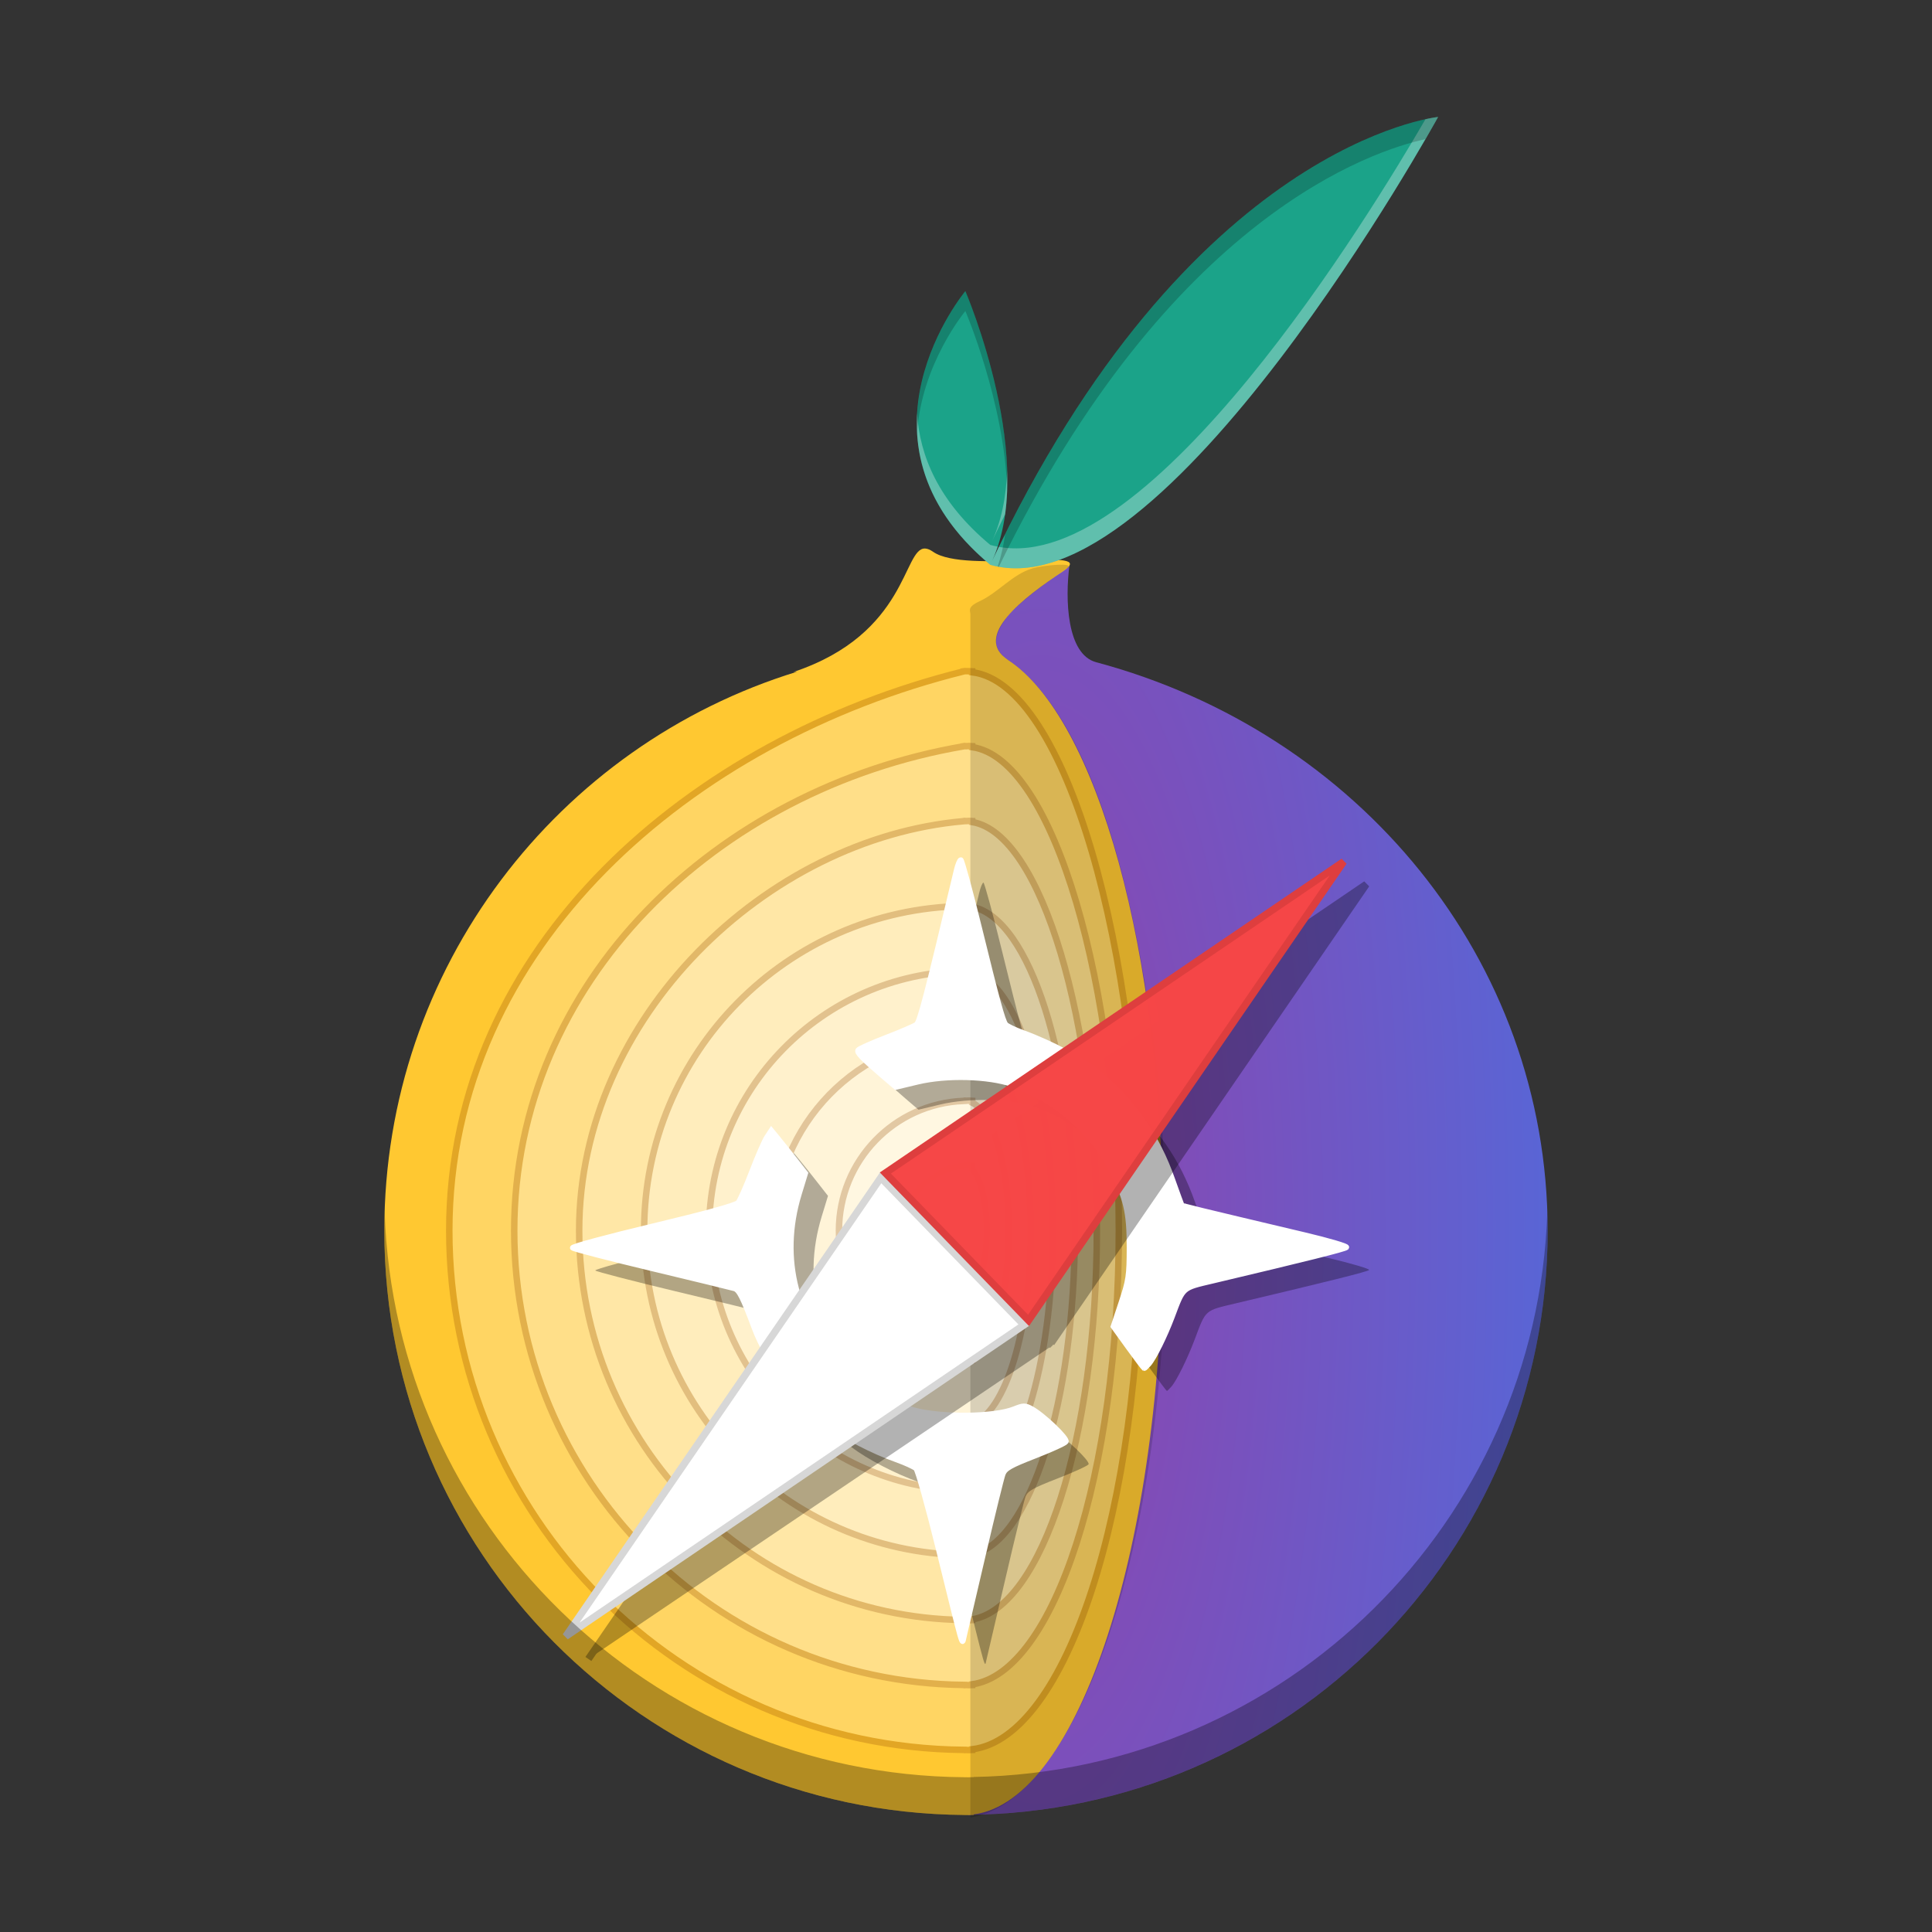 <svg xmlns="http://www.w3.org/2000/svg" xmlns:xlink="http://www.w3.org/1999/xlink" width="384pt" height="384pt" version="1.1" viewBox="0 0 384 384">
 <rect x="0" y="0" width="384" height="384" fill="#333333" stroke="none"/>
 <defs>
  <radialGradient id="radial0" cx="193.858" cy="788.56" r="89.25" fx="193.858" fy="788.56" gradientTransform="matrix(1.883,0.006,-0.014,5.701,-147.419,-4250.87)" gradientUnits="userSpaceOnUse">
   <stop offset="0" style="stop-color:rgb(55.686%,26.667%,67.843%)"/>
   <stop offset="1" style="stop-color:rgb(21.176%,48.235%,94.118%)"/>
  </radialGradient>
  <filter id="alpha" width="100%" height="100%" x="0%" y="0%" filterUnits="objectBoundingBox">
   <feColorMatrix in="SourceGraphic" type="matrix" values="0 0 0 0 1 0 0 0 0 1 0 0 0 0 1 0 0 0 1 0"/>
  </filter>
  <mask id="mask0">
   <g filter="url(#alpha)">
    <rect width="384" height="384" x="0" y="0" style="fill:rgb(0%,0%,0%);fill-opacity:0.243"/>
   </g>
  </mask>
  <clipPath id="clip1">
   <rect width="384" height="384" x="0" y="0"/>
  </clipPath>
  <g id="surface5" clip-path="url(#clip1)">
   <path style="fill:rgb(100%,100%,100%);stroke-width:1.721;stroke:rgb(53.725%,24.314%,0%)" d="M 255.682 718.216 C 255.583 718.232 255.484 718.248 255.385 718.263 L 255.385 718.284 C 183.307 736.196 119.094 790.972 119.062 866.461 C 119.083 941.956 179.896 1003.352 255.385 1004.102 L 255.385 1004.117 C 255.484 1004.133 255.583 1004.143 255.682 1004.149 C 255.776 1004.143 255.865 1004.133 255.953 1004.123 C 256.219 1004.133 256.484 1004.143 256.755 1004.149 C 257.047 1004.143 257.344 1004.133 257.635 1004.117 L 257.635 1003.946 C 282.615 1000.857 302.323 940.232 302.339 866.461 C 302.307 792.722 282.599 721.591 257.635 718.508 L 257.635 718.263 C 256.958 718.222 256.318 718.237 255.682 718.216 Z M 255.682 718.216" transform="matrix(0.75,0,0,0.75,0,-405.272)"/>
  </g>
  <mask id="mask1">
   <g filter="url(#alpha)">
    <rect width="384" height="384" x="0" y="0" style="fill:rgb(0%,0%,0%);fill-opacity:0.243"/>
   </g>
  </mask>
  <clipPath id="clip2">
   <rect width="384" height="384" x="0" y="0"/>
  </clipPath>
  <g id="surface8" clip-path="url(#clip2)">
   <path style="fill:rgb(100%,100%,100%);stroke-width:1.721;stroke:rgb(53.725%,24.314%,0%)" d="M 255.682 738.065 C 255.583 738.081 255.484 738.097 255.385 738.112 L 255.385 738.133 C 189.901 749.378 136.307 800.477 136.271 866.461 C 136.297 932.451 189.401 986.143 255.385 986.888 L 255.385 986.909 C 255.484 986.919 255.583 986.93 255.682 986.94 C 255.776 986.93 255.865 986.919 255.953 986.909 C 256.219 986.919 256.484 986.93 256.755 986.94 C 257.047 986.93 257.344 986.919 257.635 986.909 L 257.635 986.732 C 279.391 983.659 296.495 930.732 296.505 866.461 C 296.479 802.222 279.38 741.43 257.635 738.357 L 257.635 738.112 C 257.344 738.097 257.047 738.081 256.755 738.065 C 256.484 738.081 256.219 738.091 255.953 738.107 C 255.865 738.091 255.776 738.081 255.682 738.065 Z M 255.682 738.065" transform="matrix(0.75,0,0,0.75,0,-405.272)"/>
  </g>
  <mask id="mask2">
   <g filter="url(#alpha)">
    <rect width="384" height="384" x="0" y="0" style="fill:rgb(0%,0%,0%);fill-opacity:0.243"/>
   </g>
  </mask>
  <clipPath id="clip3">
   <rect width="384" height="384" x="0" y="0"/>
  </clipPath>
  <g id="surface11" clip-path="url(#clip3)">
   <path style="fill:rgb(100%,100%,100%);stroke-width:1.721;stroke:rgb(53.725%,24.314%,0%)" d="M 255.682 757.914 C 255.583 757.93 255.484 757.946 255.385 757.961 L 255.385 757.982 C 203.089 762.565 153.516 809.982 153.484 866.461 C 153.505 922.946 198.906 968.93 255.385 969.68 L 255.385 969.696 C 255.484 969.706 255.583 969.716 255.682 969.727 C 255.776 969.722 255.865 969.711 255.953 969.701 C 256.219 969.711 256.484 969.722 256.755 969.727 C 257.047 969.716 257.344 969.706 257.635 969.696 L 257.635 969.524 C 276.172 966.466 290.667 921.237 290.677 866.461 C 290.656 811.711 276.156 761.258 257.635 758.206 L 257.635 757.961 C 257.344 757.946 257.047 757.93 256.755 757.914 C 256.484 757.925 256.219 757.94 255.953 757.956 C 255.865 757.94 255.776 757.93 255.682 757.914 Z M 255.682 757.914" transform="matrix(0.75,0,0,0.75,0,-405.272)"/>
  </g>
  <mask id="mask3">
   <g filter="url(#alpha)">
    <rect width="384" height="384" x="0" y="0" style="fill:rgb(0%,0%,0%);fill-opacity:0.243"/>
   </g>
  </mask>
  <clipPath id="clip4">
   <rect width="384" height="384" x="0" y="0"/>
  </clipPath>
  <g id="surface14" clip-path="url(#clip4)">
   <path style="fill:rgb(100%,100%,100%);stroke-width:1.721;stroke:rgb(53.725%,24.314%,0%)" d="M 255.682 780.404 C 255.583 780.414 255.484 780.43 255.385 780.446 L 255.385 780.472 C 208.417 781.216 170.729 819.487 170.698 866.461 C 170.719 913.44 208.411 951.722 255.385 952.466 L 255.385 952.482 C 255.484 952.498 255.583 952.508 255.682 952.518 C 255.776 952.508 255.865 952.498 255.953 952.487 C 256.219 952.498 256.484 952.508 256.755 952.518 C 257.047 952.508 257.344 952.498 257.635 952.482 L 257.635 952.315 C 272.948 949.279 284.844 911.748 284.844 866.461 C 284.828 821.206 272.938 783.722 257.635 780.69 L 257.635 780.446 C 257.344 780.43 257.047 780.414 256.755 780.404 C 256.484 780.414 256.219 780.425 255.953 780.44 C 255.865 780.425 255.776 780.414 255.682 780.404 Z M 255.682 780.404" transform="matrix(0.75,0,0,0.75,0,-405.272)"/>
  </g>
  <mask id="mask4">
   <g filter="url(#alpha)">
    <rect width="384" height="384" x="0" y="0" style="fill:rgb(0%,0%,0%);fill-opacity:0.243"/>
   </g>
  </mask>
  <clipPath id="clip5">
   <rect width="384" height="384" x="0" y="0"/>
  </clipPath>
  <g id="surface17" clip-path="url(#clip5)">
   <path style="fill:rgb(100%,100%,100%);stroke-width:1.721;stroke:rgb(53.725%,24.314%,0%)" d="M 255.682 797.612 C 255.583 797.628 255.484 797.638 255.385 797.654 L 255.385 797.68 C 217.922 798.425 187.938 828.992 187.906 866.461 C 187.927 903.935 217.917 934.513 255.385 935.258 L 255.385 935.274 C 255.484 935.284 255.583 935.294 255.682 935.305 C 255.776 935.294 255.865 935.289 255.953 935.274 C 256.219 935.289 256.484 935.294 256.755 935.305 C 257.047 935.294 257.344 935.284 257.635 935.274 L 257.635 935.024 C 269.714 932.029 279.005 902.232 279.01 866.461 C 279.005 830.69 269.714 800.899 257.635 797.904 L 257.635 797.654 C 257.344 797.638 257.047 797.628 256.755 797.612 C 256.484 797.623 256.219 797.638 255.953 797.654 C 255.865 797.638 255.776 797.623 255.682 797.612 Z M 255.682 797.612" transform="matrix(0.75,0,0,0.75,0,-405.272)"/>
  </g>
  <mask id="mask5">
   <g filter="url(#alpha)">
    <rect width="384" height="384" x="0" y="0" style="fill:rgb(0%,0%,0%);fill-opacity:0.243"/>
   </g>
  </mask>
  <clipPath id="clip6">
   <rect width="384" height="384" x="0" y="0"/>
  </clipPath>
  <g id="surface20" clip-path="url(#clip6)">
   <path style="fill:rgb(100%,100%,100%);stroke-width:1.721;stroke:rgb(53.725%,24.314%,0%)" d="M 255.682 814.826 C 255.583 814.836 255.484 814.852 255.385 814.867 L 255.385 814.893 C 227.432 815.633 205.146 838.492 205.12 866.461 C 205.135 894.43 227.422 917.305 255.385 918.044 L 255.385 918.06 C 255.484 918.076 255.583 918.086 255.682 918.091 C 255.776 918.086 255.865 918.076 255.953 918.065 C 256.219 918.076 256.484 918.086 256.755 918.091 C 257.047 918.086 257.344 918.076 257.635 918.06 L 257.635 917.706 C 266.479 914.774 273.167 892.722 273.177 866.461 C 273.177 840.185 266.484 818.107 257.635 815.175 L 257.635 814.867 C 257.344 814.852 257.047 814.836 256.755 814.826 C 256.484 814.836 256.219 814.847 255.953 814.862 C 255.865 814.847 255.776 814.836 255.682 814.826 Z M 255.682 814.826" transform="matrix(0.75,0,0,0.75,0,-405.272)"/>
  </g>
  <mask id="mask6">
   <g filter="url(#alpha)">
    <rect width="384" height="384" x="0" y="0" style="fill:rgb(0%,0%,0%);fill-opacity:0.149"/>
   </g>
  </mask>
  <clipPath id="clip7">
   <rect width="384" height="384" x="0" y="0"/>
  </clipPath>
  <g id="surface23" clip-path="url(#clip7)">
   <path style="fill:rgb(0%,0%,0%)" d="M 192.871 122.25 L 192.871 361.27 C 214.703 357.742 231.773 306.379 231.781 244.195 C 231.77 213.117 224.25 146.25 199.676 130.691 C 197.535 128.578 197.25 126.75 199.988 122.875 C 200.922 121.551 204 118.5 212.176 112.875 C 213.797 111.762 207.43 112.316 205.199 112.973 C 201.234 114.133 198.422 117.785 194.672 119.516 C 192 120.75 192.969 121.457 192.871 122.25 Z M 192.871 122.25"/>
  </g>
  <mask id="mask7">
   <g filter="url(#alpha)">
    <rect width="384" height="384" x="0" y="0" style="fill:rgb(0%,0%,0%);fill-opacity:0.243"/>
   </g>
  </mask>
  <clipPath id="clip8">
   <rect width="384" height="384" x="0" y="0"/>
  </clipPath>
  <g id="surface26" clip-path="url(#clip8)">
   <path style="fill:rgb(100%,100%,100%);stroke-width:1.721;stroke:rgb(53.725%,24.314%,0%)" d="M 255.682 832.034 C 255.583 832.044 255.484 832.06 255.385 832.081 L 255.385 832.107 C 236.938 832.836 222.354 847.998 222.328 866.461 C 222.344 884.93 236.927 900.097 255.385 900.831 L 255.385 900.852 C 255.484 900.862 255.583 900.873 255.682 900.883 C 255.776 900.873 255.865 900.867 255.953 900.852 C 256.219 900.867 256.484 900.873 256.755 900.883 C 257.047 900.873 257.344 900.862 257.635 900.852 L 257.635 900.388 C 263.245 897.581 267.349 883.242 267.349 866.461 C 267.344 849.685 263.24 835.367 257.635 832.56 L 257.635 832.081 C 257.344 832.06 257.047 832.044 256.755 832.034 C 256.484 832.044 256.219 832.06 255.953 832.076 C 255.865 832.06 255.776 832.044 255.682 832.034 Z M 255.682 832.034" transform="matrix(0.75,0,0,0.75,0,-405.272)"/>
  </g>
  <mask id="mask8">
   <g filter="url(#alpha)">
    <rect width="384" height="384" x="0" y="0" style="fill:rgb(0%,0%,0%);fill-opacity:0.243"/>
   </g>
  </mask>
  <clipPath id="clip9">
   <rect width="384" height="384" x="0" y="0"/>
  </clipPath>
  <g id="surface29" clip-path="url(#clip9)">
   <path style="fill:rgb(100%,100%,100%);stroke-width:1.721;stroke:rgb(53.725%,24.314%,0%)" d="M 255.682 849.248 C 255.583 849.253 255.484 849.268 255.385 849.289 L 255.385 849.315 C 246.443 850.029 239.547 857.487 239.542 866.461 C 239.547 875.43 246.443 882.893 255.385 883.607 L 255.385 883.638 C 255.484 883.654 255.583 883.669 255.682 883.669 C 255.776 883.664 255.865 883.659 255.953 883.643 C 256.219 883.659 256.484 883.664 256.755 883.669 C 257.047 883.669 257.344 883.654 257.635 883.638 L 257.635 882.659 C 259.958 880.222 261.516 873.737 261.516 866.461 C 261.516 859.185 259.958 852.701 257.635 850.263 L 257.635 849.289 C 257.344 849.268 257.047 849.253 256.755 849.248 C 256.484 849.253 256.219 849.268 255.953 849.289 C 255.865 849.268 255.776 849.253 255.682 849.248 Z M 255.682 849.248" transform="matrix(0.75,0,0,0.75,0,-405.272)"/>
  </g>
  <mask id="mask9">
   <g filter="url(#alpha)">
    <rect width="384" height="384" x="0" y="0" style="fill:rgb(0%,0%,0%);fill-opacity:0.302"/>
   </g>
  </mask>
  <clipPath id="clip10">
   <rect width="384" height="384" x="0" y="0"/>
  </clipPath>
  <g id="surface32" clip-path="url(#clip10)">
   <path style="fill-rule:evenodd;fill:rgb(100%,100%,100%)" d="M 285.832 23.25 C 285.832 23.25 284.914 23.355 283.32 23.699 C 272.492 42.379 228.707 114.18 198.527 108.695 C 197.957 109.871 197.387 111.055 196.82 112.258 C 231.438 122.148 285.832 23.25 285.832 23.25 Z M 196.82 112.258 C 197.398 111.105 197.883 109.895 198.301 108.652 C 197.805 108.555 197.309 108.441 196.82 108.305 C 186.492 99.695 182.766 90.492 182.285 82.148 C 181.73 91.469 184.832 102.266 196.82 112.258 Z M 196.82 108.305 C 197.801 106.223 198.785 104.207 199.777 102.223 C 200.172 99.355 200.281 96.379 200.184 93.387 C 200 98.73 199.027 103.887 196.82 108.305 Z M 196.82 108.305"/>
  </g>
  <mask id="mask10">
   <g filter="url(#alpha)">
    <rect width="384" height="384" x="0" y="0" style="fill:rgb(0%,0%,0%);fill-opacity:0.2"/>
   </g>
  </mask>
  <clipPath id="clip11">
   <rect width="384" height="384" x="0" y="0"/>
  </clipPath>
  <g id="surface35" clip-path="url(#clip11)">
   <path style="fill-rule:evenodd;fill:rgb(0%,0%,0%)" d="M 285.832 23.25 C 285.832 23.25 238.801 27.969 199.777 106.18 C 199.469 108.402 198.984 110.559 198.301 112.605 C 198.379 112.621 198.453 112.641 198.527 112.652 C 232.52 42.84 273.043 29.879 283.32 27.656 C 284.93 24.879 285.832 23.25 285.832 23.25 Z M 191.875 57.863 C 191.875 57.863 181.379 70.477 182.285 86.102 C 183.102 72.355 191.875 61.82 191.875 61.82 C 191.875 61.82 199.605 79.867 200.184 97.344 C 200.82 78.75 191.875 57.863 191.875 57.863 Z M 191.875 57.863"/>
  </g>
  <mask id="mask11">
   <g filter="url(#alpha)">
    <rect width="384" height="384" x="0" y="0" style="fill:rgb(0%,0%,0%);fill-opacity:0.302"/>
   </g>
  </mask>
  <clipPath id="clip12">
   <rect width="384" height="384" x="0" y="0"/>
  </clipPath>
  <g id="surface38" clip-path="url(#clip12)">
   <path style="fill:rgb(0%,0%,0%)" d="M 195.465 175.426 C 195.66 175.426 197.297 181.441 199.102 188.793 C 202.691 203.402 203.746 207.262 204.371 208.109 C 204.598 208.418 206.152 209.172 207.832 209.781 C 213.594 211.887 219.961 215.309 223.027 217.957 C 230.09 224.055 234.527 230.461 237.488 238.844 C 238.461 241.594 239.324 243.934 239.398 244.035 C 239.535 244.211 242.066 244.828 263.777 249.969 C 268.594 251.109 272.344 252.215 272.117 252.426 C 271.75 252.766 264.27 254.637 245.57 259.062 C 239.379 260.527 239.711 260.234 237.449 266.246 C 236.012 270.066 233.848 274.441 232.82 275.605 C 232.406 276.078 232.004 276.465 231.93 276.465 C 231.855 276.465 230.441 274.594 228.789 272.305 L 225.789 268.145 L 227.379 263.355 C 228.832 258.98 228.973 258.027 228.977 252.43 C 228.98 245.348 228.332 242.609 225.184 236.492 C 221.5 229.336 213.719 222.746 205.73 220.02 C 200.914 218.375 192.641 218.156 186.906 219.523 L 182.555 220.562 L 180.043 218.406 C 175.766 214.738 174.766 213.695 175.062 213.219 C 175.219 212.965 177.715 211.848 180.605 210.734 C 183.5 209.621 186.219 208.453 186.645 208.133 C 187.332 207.621 188.652 202.551 194.609 177.512 C 194.883 176.363 195.266 175.426 195.465 175.426 Z M 157.809 229.195 L 158.992 230.637 C 159.645 231.43 161.168 233.34 162.375 234.883 L 164.57 237.691 L 163.312 241.812 C 159.371 254.742 162.723 267.484 172.512 276.785 C 176.219 280.305 181.91 283.637 186.164 284.777 C 191.703 286.258 202.105 286.148 206.07 284.562 C 207.895 283.832 208.234 283.824 209.488 284.496 C 211.754 285.699 216.73 290.445 216.359 291.047 C 216.176 291.348 213.398 292.613 210.191 293.859 C 205.312 295.758 204.277 296.344 203.836 297.453 C 203.551 298.184 201.75 305.512 199.84 313.742 C 197.93 321.969 196.227 329.254 196.059 329.926 C 195.68 331.414 196.156 333.078 191.043 312.367 C 188.957 303.922 186.941 296.727 186.559 296.375 C 186.18 296.027 184.434 295.23 182.68 294.605 C 177.922 292.91 172.5 290.094 169.191 287.605 C 162.809 282.809 156.988 275.262 154.461 268.5 C 152.168 262.371 151.414 260.875 150.48 260.594 C 149.98 260.441 142.633 258.656 134.148 256.625 C 125.668 254.594 118.547 252.746 118.324 252.523 C 118.102 252.301 125.254 250.367 134.219 248.227 C 144.891 245.68 150.758 244.059 151.215 243.531 C 151.598 243.086 152.84 240.285 153.977 237.305 C 155.117 234.324 156.441 231.281 156.926 230.539 Z M 157.809 229.195"/>
  </g>
  <mask id="mask12">
   <g filter="url(#alpha)">
    <rect width="384" height="384" x="0" y="0" style="fill:rgb(0%,0%,0%);fill-opacity:0.302"/>
   </g>
  </mask>
  <clipPath id="clip13">
   <rect width="384" height="384" x="0" y="0"/>
  </clipPath>
  <g id="surface41" clip-path="url(#clip13)">
   <path style="fill:rgb(0%,0%,0%);stroke-width:1.904;stroke:rgb(0%,0%,0%)" d="M 278.573 896.289 L 362.068 774.716 L 240.63 857.227 M 278.938 896.893 L 239.427 858.44 L 155.932 980.008" transform="matrix(0.75,0,0,0.75,0,-405.272)"/>
  </g>
  <mask id="mask13">
   <g filter="url(#alpha)">
    <rect width="384" height="384" x="0" y="0" style="fill:rgb(0%,0%,0%);fill-opacity:0.302"/>
   </g>
  </mask>
  <clipPath id="clip14">
   <rect width="384" height="384" x="0" y="0"/>
  </clipPath>
  <g id="surface44" clip-path="url(#clip14)">
   <path style="fill:rgb(0%,0%,0%)" d="M 76.453 240.809 C 76.414 242.059 76.387 243.312 76.387 244.57 C 76.387 308.43 127.91 360.246 191.652 360.738 C 191.688 360.738 191.727 360.746 191.762 360.75 C 191.832 360.75 191.898 360.742 191.965 360.742 C 192.168 360.742 192.367 360.75 192.566 360.75 C 192.887 360.742 193.211 360.727 193.531 360.715 L 193.531 360.688 C 256.781 359.555 307.598 307.961 307.613 244.566 C 307.609 243.332 307.582 242.109 307.543 240.887 C 305.531 302.523 255.504 352.078 193.531 353.188 L 193.531 353.215 C 193.211 353.227 192.887 353.242 192.566 353.25 C 192.367 353.25 192.168 353.242 191.965 353.242 C 191.898 353.242 191.832 353.25 191.762 353.25 C 191.727 353.246 191.688 353.238 191.652 353.238 C 129.156 352.758 78.418 302.938 76.453 240.809 Z M 76.453 240.809"/>
  </g>
 </defs>
 <g>
  <path style="fill:url(#radial0)" d="M 212.574 112.258 L 197.727 122.586 L 196.441 128.594 C 195.094 128.52 193.75 128.465 192.402 128.438 L 192.402 360.707 C 256.176 360.176 307.598 308.34 307.613 244.566 C 307.527 190.656 269.945 145.562 217.867 131.621 C 212 130.051 211.672 119.066 212.574 112.258 Z M 212.574 112.258"/>
  <path style="fill:rgb(100%,78.431%,19.216%)" d="M 183.891 109.023 C 179.48 108.809 180.523 125.953 157.711 133.559 C 157.711 133.559 158.355 133.516 158.426 133.508 C 110.926 148.09 76.387 192.293 76.387 244.574 C 76.387 308.43 127.91 360.246 191.652 360.738 C 191.688 360.738 191.727 360.746 191.762 360.75 C 191.832 360.75 191.898 360.742 191.965 360.742 C 192.164 360.742 192.363 360.75 192.566 360.75 C 192.887 360.738 193.211 360.727 193.531 360.715 L 193.531 360.629 C 214.453 357.895 231.129 306.984 231.129 244.574 C 231.129 189.102 217.953 142.719 200.336 131.168 C 200.336 131.168 200.34 131.168 200.34 131.168 C 193.211 126.457 203.539 118.715 211.281 113.551 C 219.027 108.387 191.918 114.195 185.465 109.676 C 184.859 109.254 184.348 109.047 183.891 109.023 Z M 183.891 109.023"/>
  <use mask="url(#mask0)" xlink:href="#surface5"/>
  <use mask="url(#mask1)" xlink:href="#surface8"/>
  <use mask="url(#mask2)" xlink:href="#surface11"/>
  <use mask="url(#mask3)" xlink:href="#surface14"/>
  <use mask="url(#mask4)" xlink:href="#surface17"/>
  <use mask="url(#mask5)" xlink:href="#surface20"/>
  <use mask="url(#mask6)" xlink:href="#surface23"/>
  <use mask="url(#mask7)" xlink:href="#surface26"/>
  <use mask="url(#mask8)" xlink:href="#surface29"/>
  <path style="fill-rule:evenodd;fill:rgb(10.588%,63.922%,53.725%)" d="M 285.832 23.25 C 285.832 23.25 236.383 28.195 196.82 112.258 C 231.438 122.148 285.832 23.25 285.832 23.25 Z M 196.82 112.258 C 206.711 92.48 191.875 57.863 191.875 57.863 C 191.875 57.863 167.152 87.535 196.82 112.258 Z M 196.82 112.258"/>
  <use mask="url(#mask9)" xlink:href="#surface32"/>
  <use mask="url(#mask10)" xlink:href="#surface35"/>
  <use mask="url(#mask11)" xlink:href="#surface38"/>
  <path style="fill:rgb(100%,100%,100%);stroke-width:1.428;stroke:rgb(100%,100%,100%)" d="M 254.62 768.263 C 254.88 768.263 257.062 776.284 259.469 786.086 C 264.255 805.565 265.661 810.711 266.495 811.841 C 266.797 812.253 268.87 813.258 271.109 814.071 C 278.792 816.878 287.281 821.44 291.37 824.972 C 300.786 833.102 306.703 841.643 310.651 852.821 C 311.948 856.487 313.099 859.607 313.198 859.742 C 313.38 859.977 316.755 860.8 345.703 867.654 C 352.125 869.175 357.125 870.649 356.823 870.93 C 356.333 871.383 346.359 873.878 321.427 879.779 C 313.172 881.732 313.615 881.341 310.599 889.357 C 308.682 894.451 305.797 900.284 304.427 901.836 C 303.875 902.466 303.339 902.982 303.24 902.982 C 303.141 902.982 301.255 900.487 299.052 897.435 L 295.052 891.888 L 297.172 885.503 C 299.109 879.669 299.297 878.399 299.302 870.935 C 299.307 861.492 298.443 857.841 294.245 849.685 C 289.333 840.143 278.958 831.357 268.307 827.722 C 261.885 825.529 250.854 825.237 243.208 827.06 L 237.406 828.446 L 234.057 825.571 C 228.354 820.68 227.021 819.289 227.417 818.654 C 227.625 818.315 230.953 816.826 234.807 815.341 C 238.667 813.857 242.292 812.3 242.859 811.873 C 243.776 811.19 245.536 804.43 253.479 771.044 C 253.844 769.513 254.354 768.263 254.62 768.263 Z M 204.411 839.956 L 205.99 841.878 C 206.859 842.935 208.891 845.482 210.5 847.539 L 213.427 851.284 L 211.75 856.779 C 206.495 874.018 210.964 891.008 224.016 903.409 C 228.958 908.102 236.547 912.544 242.219 914.065 C 249.604 916.039 263.474 915.893 268.76 913.779 C 271.193 912.805 271.646 912.794 273.318 913.69 C 276.339 915.294 282.974 921.623 282.479 922.425 C 282.234 922.826 278.531 924.513 274.255 926.175 C 267.75 928.706 266.37 929.487 265.781 930.966 C 265.401 931.94 263 941.711 260.453 952.685 C 257.906 963.654 255.635 973.367 255.411 974.263 C 254.906 976.248 255.542 978.466 248.724 950.852 C 245.943 939.591 243.255 929.998 242.745 929.529 C 242.24 929.065 239.911 928.003 237.573 927.169 C 231.229 924.909 224 921.154 219.589 917.836 C 211.078 911.44 203.318 901.378 199.948 892.362 C 196.891 884.19 195.885 882.196 194.641 881.821 C 193.974 881.617 184.177 879.237 172.865 876.529 C 161.557 873.821 152.062 871.357 151.766 871.06 C 151.469 870.763 161.005 868.185 172.958 865.331 C 187.188 861.935 195.01 859.774 195.62 859.071 C 196.13 858.477 197.786 854.742 199.302 850.768 C 200.823 846.794 202.589 842.737 203.234 841.748 Z M 204.411 839.956" transform="matrix(0.75,0,0,0.75,0,-405.272)"/>
  <use mask="url(#mask12)" xlink:href="#surface41"/>
  <path style="fill:rgb(100%,100%,100%);stroke-width:1.904;stroke:rgb(84.314%,84.314%,84.314%)" d="M 235.591 237.58 L 152.096 359.148 L 273.533 276.638 Z M 235.591 237.58" transform="matrix(0.75,0,0,0.75,-1.623,55.873)"/>
  <path style="fill:rgb(96.471%,27.843%,27.843%);fill-opacity:0.996;stroke-width:1.904;stroke:rgb(87.059%,24.314%,24.314%)" d="M 274.736 275.424 L 358.231 153.856 L 236.794 236.367 Z M 274.736 275.424" transform="matrix(0.75,0,0,0.75,-1.623,55.873)"/>
  <use mask="url(#mask13)" xlink:href="#surface44"/>
 </g>
</svg>
